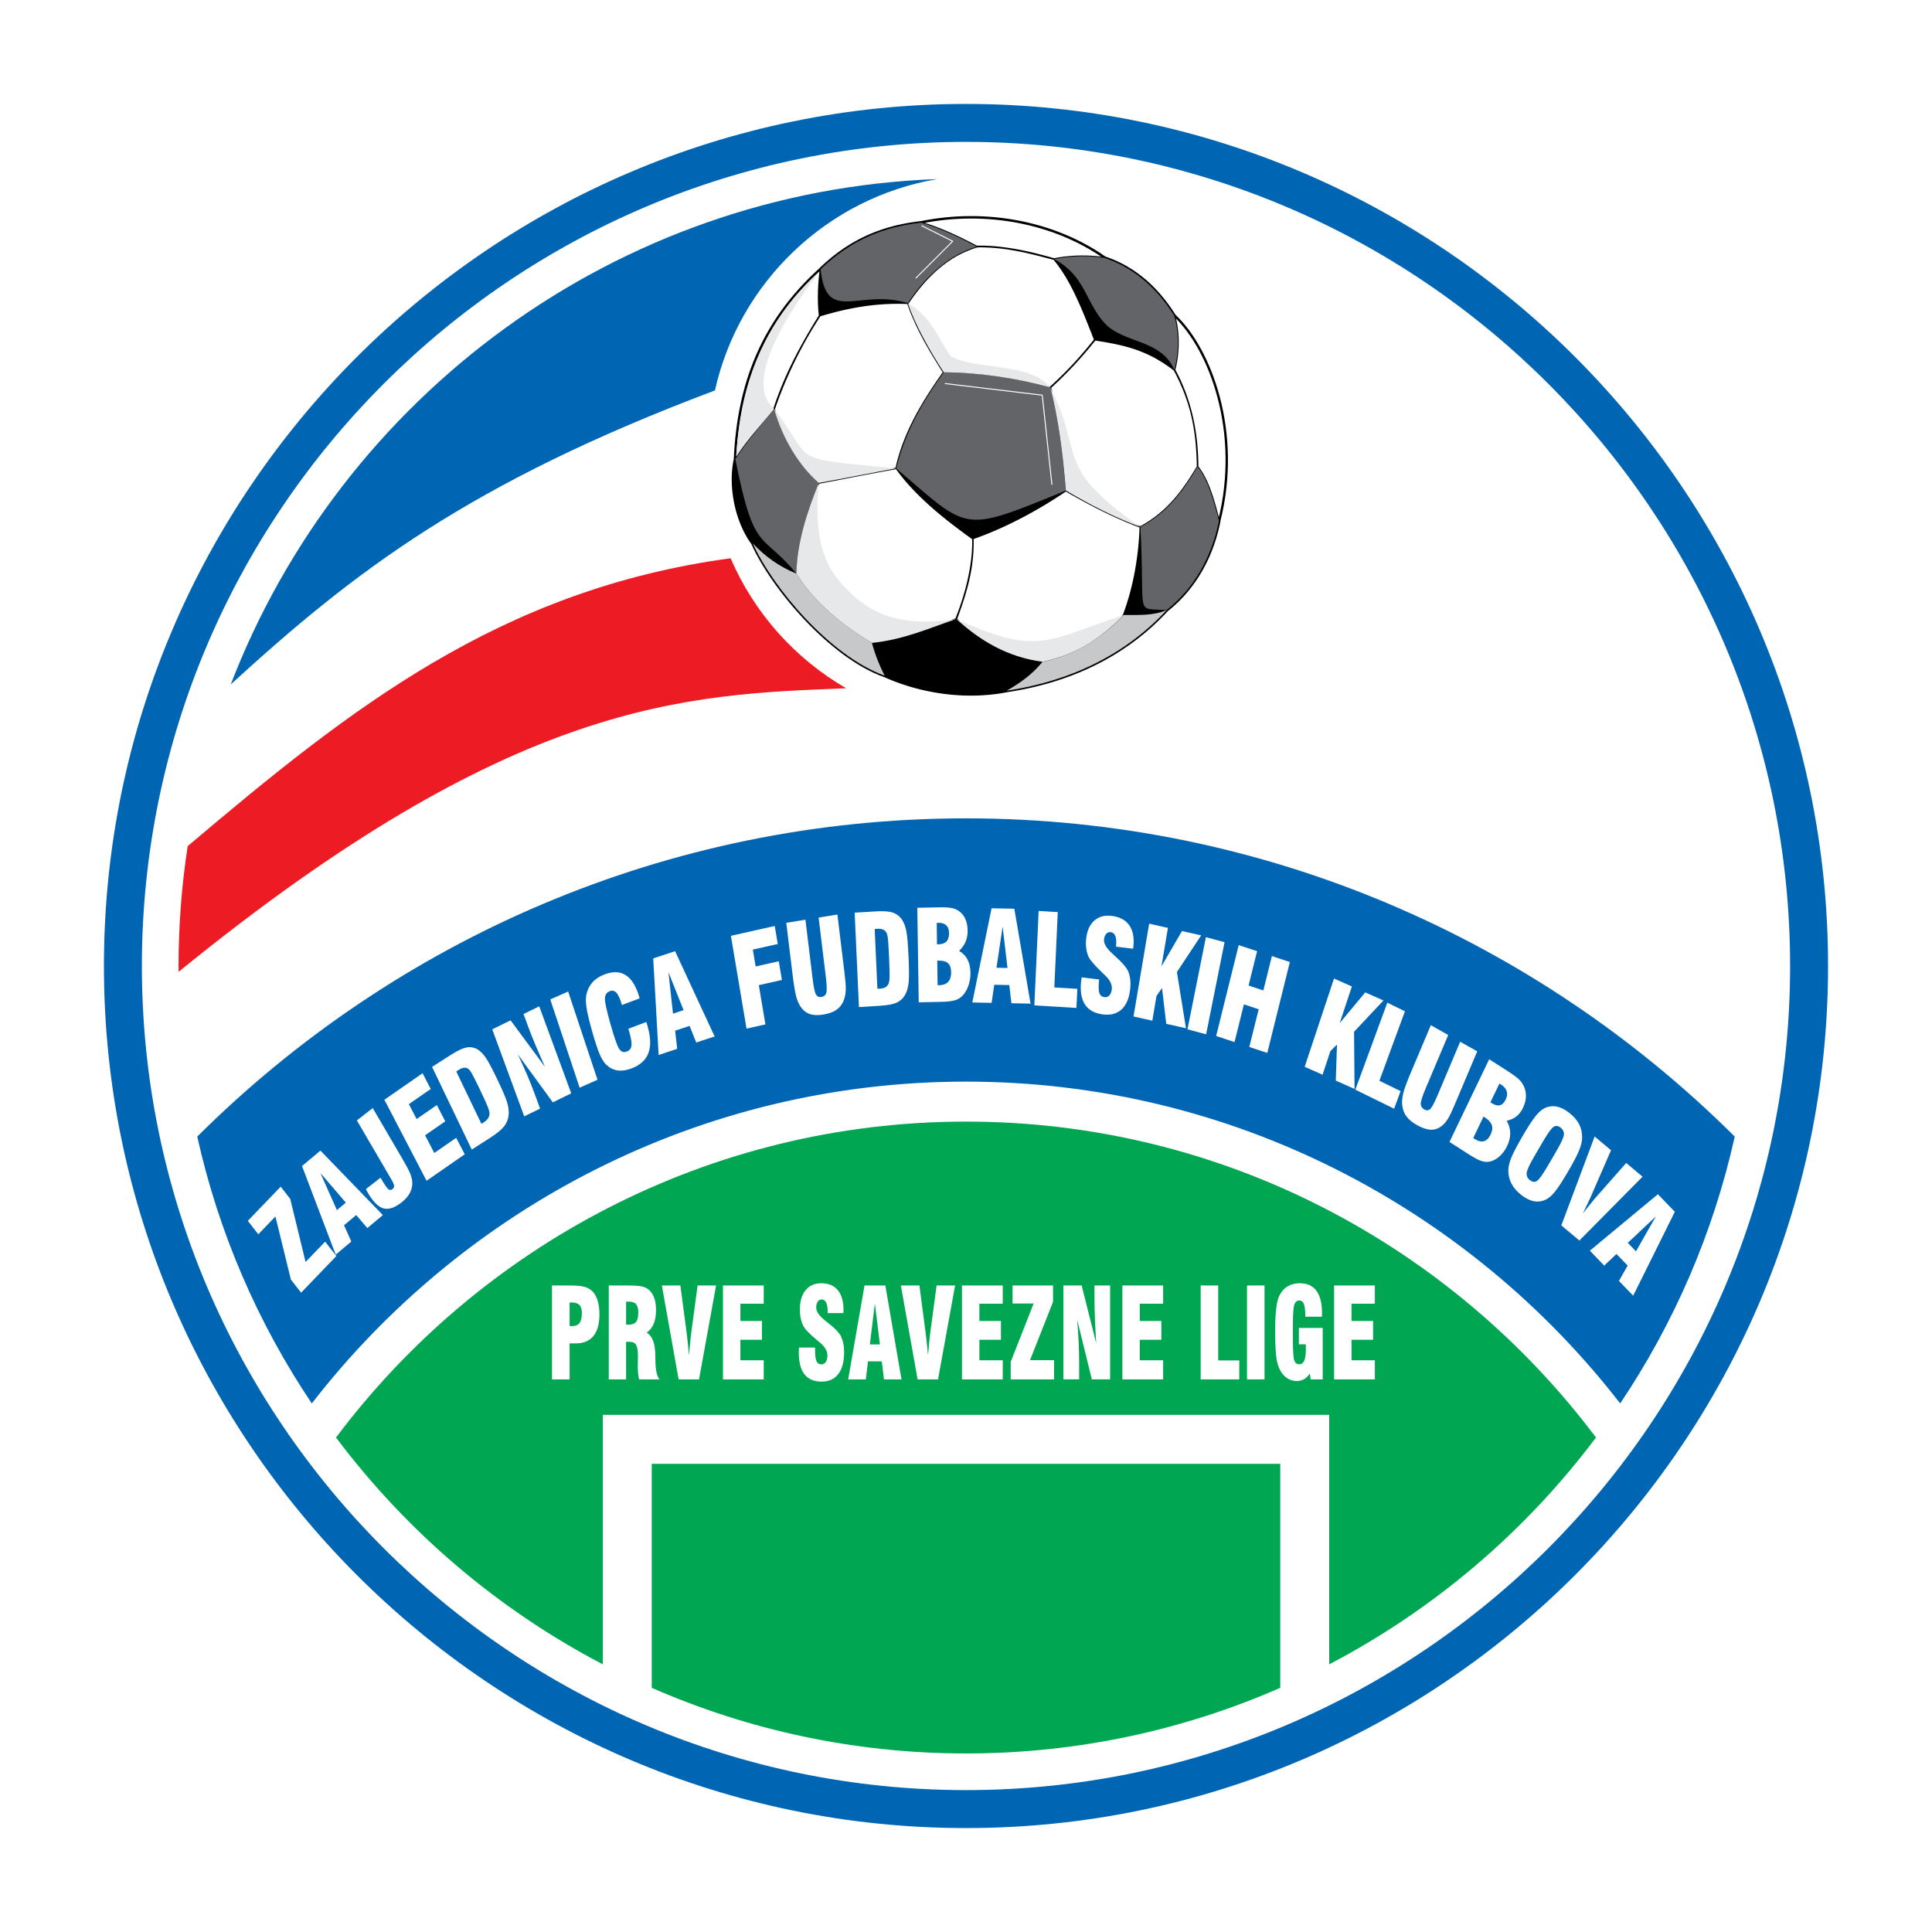 <?xml version="1.0" encoding="utf-8"?>
<!-- Generator: Adobe Illustrator 13.0.0, SVG Export Plug-In . SVG Version: 6.00 Build 14948)  -->
<!DOCTYPE svg PUBLIC "-//W3C//DTD SVG 1.0//EN" "http://www.w3.org/TR/2001/REC-SVG-20010904/DTD/svg10.dtd">
<svg version="1.0" id="Layer_1" xmlns="http://www.w3.org/2000/svg" xmlns:xlink="http://www.w3.org/1999/xlink" x="0px" y="0px"
	 width="192.756px" height="192.756px" viewBox="0 0 192.756 192.756" enable-background="new 0 0 192.756 192.756"
	 xml:space="preserve">
<g>
	<polygon fill-rule="evenodd" clip-rule="evenodd" fill="#FFFFFF" points="0,0 192.756,0 192.756,192.756 0,192.756 0,0 	"/>
	<path fill-rule="evenodd" clip-rule="evenodd" fill="#FFFFFF" d="M96.378,8.504c48.399,0,87.874,39.475,87.874,87.874
		s-39.475,87.874-87.874,87.874c-48.4,0-87.875-39.475-87.875-87.874S47.979,8.504,96.378,8.504L96.378,8.504L96.378,8.504z"/>
	<path fill-rule="evenodd" clip-rule="evenodd" fill="#0066B3" d="M96.378,10.369c47.372,0,86.008,38.637,86.008,86.009
		s-38.637,86.009-86.008,86.009c-47.373,0-86.009-38.637-86.009-86.009S49.006,10.369,96.378,10.369L96.378,10.369L96.378,10.369
		L96.378,10.369z M96.378,14.156c45.286,0,82.221,36.936,82.221,82.222S141.664,178.6,96.378,178.6
		c-45.287,0-82.222-36.936-82.222-82.222S51.092,14.156,96.378,14.156L96.378,14.156L96.378,14.156z"/>
	<polygon fill-rule="evenodd" clip-rule="evenodd" points="74.701,53.897 74.564,53.678 74.432,53.451 74.305,53.219 74.183,52.979 
		74.065,52.734 73.955,52.484 73.849,52.228 73.749,51.968 73.654,51.704 73.565,51.434 73.483,51.162 73.407,50.886 73.337,50.607 
		73.273,50.326 73.216,50.042 73.165,49.757 73.121,49.47 73.084,49.181 73.053,48.893 73.03,48.603 73.014,48.313 73.005,48.025 
		73.003,47.737 73.01,47.45 73.023,47.164 73.045,46.879 73.075,46.598 73.112,46.319 73.158,46.042 73.21,45.783 73.247,45.1 
		73.296,44.411 73.357,43.729 73.433,43.053 73.52,42.384 73.622,41.721 73.736,41.065 73.865,40.416 74.007,39.773 74.164,39.137 
		74.335,38.507 74.522,37.883 74.724,37.267 74.941,36.656 75.173,36.052 75.422,35.454 75.687,34.863 75.968,34.278 76.265,33.699 
		76.581,33.126 76.912,32.561 77.262,32.001 77.628,31.448 78.014,30.901 78.417,30.36 78.839,29.826 79.279,29.298 79.739,28.775 
		80.217,28.26 80.714,27.75 81.231,27.247 81.725,26.79 81.727,26.783 82.053,26.474 82.342,26.211 82.632,25.959 82.924,25.715 
		83.217,25.48 83.511,25.254 83.808,25.038 84.105,24.829 84.405,24.629 84.707,24.438 85.009,24.254 85.314,24.079 85.622,23.911 
		85.931,23.751 86.243,23.6 86.556,23.455 86.872,23.318 87.189,23.188 87.51,23.066 87.832,22.95 88.157,22.841 88.485,22.739 
		88.814,22.644 89.147,22.554 89.483,22.472 89.821,22.395 90.162,22.324 90.506,22.259 90.853,22.2 91.203,22.146 91.556,22.097 
		91.906,22.055 92.509,21.942 93.12,21.842 93.733,21.757 94.346,21.688 94.96,21.633 95.574,21.594 96.187,21.569 96.8,21.56 
		97.411,21.565 98.021,21.584 98.63,21.619 99.235,21.668 99.839,21.732 100.439,21.81 101.036,21.901 101.629,22.008 
		102.218,22.128 102.802,22.264 103.381,22.413 103.955,22.576 104.523,22.752 105.086,22.943 105.642,23.147 106.19,23.366 
		106.732,23.598 107.267,23.843 107.792,24.103 108.31,24.375 108.818,24.661 109.318,24.96 109.809,25.272 110.292,25.6 
		110.494,25.669 110.758,25.767 111.02,25.872 111.277,25.981 111.533,26.097 111.785,26.218 112.034,26.346 112.281,26.48 
		112.524,26.62 112.765,26.764 113.003,26.916 113.237,27.073 113.469,27.236 113.697,27.405 113.923,27.58 114.146,27.76 
		114.365,27.946 114.582,28.138 114.795,28.336 115.006,28.54 115.213,28.749 115.417,28.964 115.618,29.184 115.816,29.411 
		116.012,29.643 116.204,29.88 116.394,30.123 116.579,30.372 116.763,30.626 116.942,30.886 117.119,31.152 117.283,31.407 
		117.606,31.728 117.941,32.091 118.271,32.481 118.596,32.897 118.913,33.339 119.223,33.805 119.523,34.296 119.815,34.809 
		120.098,35.345 120.367,35.902 120.626,36.48 120.872,37.078 121.105,37.695 121.323,38.33 121.525,38.983 121.712,39.652 
		121.881,40.338 122.032,41.039 122.164,41.753 122.276,42.482 122.368,43.224 122.438,43.978 122.485,44.742 122.51,45.517 
		122.51,46.301 122.484,47.094 122.434,47.896 122.355,48.704 122.25,49.519 122.115,50.339 121.951,51.164 121.773,51.92 
		121.78,51.943 121.702,52.315 121.627,52.649 121.545,52.98 121.456,53.31 121.362,53.635 121.262,53.958 121.155,54.279 
		121.042,54.595 120.923,54.91 120.797,55.22 120.666,55.527 120.528,55.831 120.385,56.131 120.234,56.427 120.078,56.719 
		119.916,57.007 119.747,57.292 119.573,57.572 119.393,57.848 119.205,58.119 119.012,58.386 118.812,58.648 118.607,58.906 
		118.396,59.158 118.179,59.406 117.955,59.649 117.725,59.887 117.488,60.119 117.247,60.346 116.998,60.568 116.744,60.784 
		116.523,60.962 116.137,61.37 115.757,61.754 115.368,62.13 114.972,62.499 114.566,62.857 114.152,63.208 113.73,63.55 
		113.301,63.883 112.861,64.208 112.414,64.523 111.958,64.831 111.494,65.128 111.021,65.417 110.541,65.696 110.052,65.966 
		109.555,66.227 109.048,66.478 108.534,66.72 108.011,66.952 107.48,67.174 106.94,67.387 106.393,67.59 105.837,67.783 
		105.272,67.966 104.699,68.139 104.118,68.302 103.528,68.455 102.931,68.598 102.323,68.73 101.709,68.852 101.086,68.963 
		100.524,69.052 100.519,69.055 100.103,69.132 99.709,69.195 99.314,69.25 98.918,69.295 98.521,69.333 98.123,69.363 
		97.725,69.384 97.326,69.397 96.927,69.402 96.528,69.399 96.129,69.389 95.73,69.371 95.333,69.345 94.936,69.311 94.541,69.271 
		94.146,69.223 93.753,69.167 93.363,69.105 92.974,69.036 92.587,68.96 92.203,68.877 91.822,68.788 91.443,68.692 91.068,68.589 
		90.696,68.481 90.327,68.365 89.962,68.244 89.602,68.116 89.245,67.983 88.893,67.844 88.545,67.699 88.301,67.592 87.696,67.359 
		87.178,67.132 86.661,66.879 86.144,66.601 85.628,66.299 85.115,65.976 84.605,65.632 84.099,65.269 83.598,64.888 83.1,64.49 
		82.609,64.077 82.125,63.65 81.648,63.211 81.18,62.761 80.719,62.301 80.269,61.832 79.828,61.356 79.399,60.875 78.981,60.39 
		78.577,59.9 78.185,59.41 77.807,58.919 77.445,58.429 77.097,57.941 76.766,57.458 76.452,56.979 76.155,56.505 75.878,56.041 
		75.619,55.585 75.38,55.139 75.163,54.704 74.961,54.271 74.844,54.109 74.701,53.897 74.701,53.897 	"/>
	<path fill-rule="evenodd" clip-rule="evenodd" fill="#C6C8CA" d="M104.018,66.026c3.411-0.668,6.132-2.602,8.094-4.669
		c1.386-0.006,2.954,0.092,4.283-0.485c-3.896,4.205-9.212,7.025-15.963,8.038C102.014,68.016,103.068,67.172,104.018,66.026
		L104.018,66.026L104.018,66.026L104.018,66.026z M79.455,57.229c1.983,3.122,4.817,5.253,7.538,6.913
		c0.281,1.062,0.767,2.313,1.273,3.27c-5.436-1.948-11.202-8.818-13.157-13.192C76.396,55.583,77.774,56.54,79.455,57.229
		L79.455,57.229L79.455,57.229z"/>
	<path fill-rule="evenodd" clip-rule="evenodd" fill="#636467" d="M79.462,57.229c0.077-3.382,1.146-6.279,2.223-9.043
		c-1.991-1.849-3.531-4.304-4.445-7.383c-1.308,1.61-2.63,3.101-3.875,5C75.243,55.358,76.016,53.038,79.462,57.229L79.462,57.229
		L79.462,57.229L79.462,57.229z M113.778,52.581c2.588-1.385,4.135-3.39,5.703-6.013c1.125,1.393,1.646,3.587,2.138,5.38
		c-0.703,3.573-2.454,6.737-5.231,8.924C113.11,60.618,114.278,61.779,113.778,52.581L113.778,52.581L113.778,52.581L113.778,52.581
		z M117.16,36.906c0.493-1.821,0.458-3.797,0-5.401c-1.82-2.897-4.155-4.845-6.982-5.78c-1.674-0.246-3.368-0.197-5.007,0.127
		c3.102,1.631,3.122,4.29,5.028,6.378C112.104,34.311,115.832,33.791,117.16,36.906L117.16,36.906L117.16,36.906L117.16,36.906z
		 M90.58,30.247c1.906-2.961,4.486-4.972,6.877-5.632c-1.793-0.957-3.537-1.787-5.527-2.405c-3.79,0.429-7.018,1.723-10.056,4.648
		C82.429,32.42,85.735,28.735,90.58,30.247L90.58,30.247L90.58,30.247L90.58,30.247z M89.419,46.73
		c0.928-3.804,2.707-6.723,4.732-9.584c3.769,0.028,7.18,0.548,10.632,1.519c0.83,3.129,1.267,6.807,1.548,10.281
		C95.833,53.221,96.789,53.024,89.419,46.73L89.419,46.73L89.419,46.73z"/>
	<path fill-rule="evenodd" clip-rule="evenodd" fill="#FFFFFF" d="M92.826,22.417l0.175,0.062l0.176,0.064l0.176,0.065l0.175,0.067
		l0.176,0.069l0.176,0.07l0.176,0.071l0.176,0.073l0.175,0.074l0.175,0.075l0.176,0.077l0.174,0.078l0.174,0.078l0.174,0.08
		l0.173,0.081l0.173,0.081l0.172,0.082l0.171,0.083l0.171,0.083l0.17,0.084L96.48,24l0.168,0.085l0.168,0.086l0.167,0.086
		l0.166,0.087l0.164,0.087l0.144,0.077l0.233-0.002l0.254,0l0.254,0.006l0.253,0.008l0.252,0.012l0.252,0.016l0.251,0.019
		l0.25,0.022l0.249,0.024l0.249,0.028l0.248,0.031l0.247,0.034l0.247,0.036l0.245,0.038l0.244,0.041l0.244,0.043l0.243,0.045
		l0.242,0.047l0.241,0.049l0.24,0.051l0.238,0.053l0.238,0.054l0.237,0.056l0.236,0.058l0.234,0.058l0.234,0.06l0.232,0.061
		l0.231,0.061l0.23,0.062l0.229,0.062l0.229,0.063l0.208,0.059l0.14-0.027l0.158-0.029l0.159-0.027l0.159-0.025l0.158-0.023
		l0.159-0.022l0.158-0.02l0.158-0.018l0.158-0.017l0.159-0.014l0.158-0.013l0.158-0.011l0.158-0.009l0.158-0.008l0.158-0.006
		l0.157-0.004l0.158-0.002l0.158-0.001l0.158,0.001l0.157,0.002l0.158,0.004l0.157,0.006l0.157,0.007l0.158,0.008l0.156,0.011
		l0.158,0.012l0.157,0.014l0.157,0.015l0.157,0.017l0.125,0.014l-0.188-0.126l-0.484-0.309l-0.494-0.296l-0.503-0.283l-0.512-0.269
		l-0.521-0.256l-0.528-0.243l-0.535-0.229l-0.544-0.216l-0.55-0.202l-0.557-0.188l-0.562-0.175l-0.568-0.161l-0.574-0.148
		l-0.578-0.133l-0.583-0.12l-0.587-0.105l-0.591-0.091l-0.596-0.077l-0.597-0.062l-0.601-0.049l-0.603-0.034l-0.604-0.02
		l-0.606-0.005l-0.607,0.01l-0.608,0.024l-0.608,0.039l-0.608,0.054l-0.607,0.069l-0.607,0.083l-0.605,0.099l-0.28,0.053l0.031,0.01
		l0.175,0.058l0.174,0.059L92.826,22.417L92.826,22.417L92.826,22.417L92.826,22.417z M117.887,38.156l0.116,0.267l0.112,0.27
		l0.108,0.273l0.104,0.276l0.101,0.279l0.097,0.284l0.093,0.286l0.088,0.29l0.085,0.293l0.08,0.296l0.075,0.299l0.072,0.303
		l0.067,0.307l0.063,0.31l0.059,0.314l0.055,0.317l0.05,0.321l0.045,0.325l0.042,0.329l0.036,0.332l0.032,0.336l0.027,0.34
		l0.023,0.343l0.019,0.348l0.014,0.351l0.01,0.356l0.004,0.332l0.084,0.112l0.098,0.137l0.094,0.14l0.092,0.142l0.088,0.145
		l0.085,0.147l0.082,0.149l0.08,0.151l0.077,0.155l0.074,0.156l0.073,0.159l0.069,0.161l0.068,0.164l0.066,0.166l0.064,0.168
		l0.062,0.169l0.061,0.173l0.059,0.174L121,49.475l0.057,0.178l0.056,0.18l0.055,0.182l0.054,0.184l0.054,0.186l0.052,0.188
		l0.053,0.189l0.051,0.191l0.052,0.192l0.051,0.195l0.051,0.197l0.019,0.07l0.116-0.494l0.162-0.817l0.134-0.812l0.104-0.808
		l0.077-0.8l0.051-0.794l0.025-0.786v-0.777l-0.024-0.768l-0.047-0.757l-0.069-0.746l-0.091-0.734l-0.112-0.722l-0.13-0.708
		l-0.149-0.694l-0.168-0.679l-0.185-0.662l-0.2-0.646l-0.216-0.628l-0.229-0.61l-0.243-0.591l-0.256-0.571l-0.268-0.551
		l-0.278-0.529l-0.288-0.506l-0.297-0.483l-0.305-0.459l-0.312-0.435l-0.319-0.409l-0.322-0.382l-0.328-0.355l-0.109-0.108
		l0.035,0.142l0.034,0.155l0.032,0.158l0.029,0.16l0.026,0.163l0.023,0.165l0.021,0.167l0.019,0.169l0.016,0.171l0.013,0.172
		l0.011,0.174l0.007,0.175l0.005,0.176l0.002,0.177l-0.001,0.178l-0.003,0.178l-0.007,0.179l-0.008,0.179l-0.013,0.179l-0.014,0.179
		l-0.018,0.179l-0.02,0.178l-0.023,0.178l-0.025,0.176l-0.028,0.176l-0.031,0.174l-0.034,0.174l-0.036,0.171l-0.04,0.17
		l-0.034,0.136l0.119,0.223l0.132,0.255l0.128,0.258l0.124,0.26L117.887,38.156L117.887,38.156L117.887,38.156L117.887,38.156z
		 M94.204,37.062l-0.105-0.161l-0.13-0.202l-0.13-0.205l-0.13-0.207l-0.131-0.209l-0.131-0.212l-0.129-0.214l-0.13-0.215
		l-0.129-0.218l-0.128-0.219l-0.128-0.221l-0.125-0.221l-0.125-0.223l-0.124-0.223l-0.121-0.223l-0.12-0.224l-0.118-0.224
		l-0.115-0.224l-0.114-0.223l-0.111-0.222l-0.108-0.222l-0.105-0.221l-0.102-0.219l-0.099-0.219l-0.096-0.216l-0.092-0.215
		l-0.088-0.213l-0.084-0.211l-0.081-0.208l-0.076-0.206l-0.072-0.203l-0.054-0.162l0.147-0.216l0.172-0.246l0.175-0.243l0.178-0.239
		l0.18-0.235l0.183-0.231l0.186-0.227l0.188-0.223l0.191-0.218l0.194-0.213l0.197-0.209l0.201-0.204l0.203-0.199l0.206-0.194
		l0.209-0.189l0.212-0.184l0.216-0.178l0.219-0.172l0.222-0.167l0.225-0.162l0.229-0.155l0.232-0.149l0.236-0.143l0.239-0.137
		l0.243-0.13L96,25.272l0.25-0.117l0.254-0.11l0.257-0.104l0.262-0.097l0.265-0.089l0.258-0.079h0.252l0.261,0.004l0.258,0.007
		l0.256,0.01l0.254,0.014l0.251,0.017l0.249,0.02l0.247,0.023l0.244,0.026l0.242,0.028l0.241,0.032l0.24,0.034l0.237,0.037
		l0.236,0.039l0.235,0.041l0.234,0.043l0.232,0.045l0.231,0.047l0.231,0.049l0.229,0.05l0.229,0.052l0.229,0.053l0.229,0.055
		l0.229,0.056l0.228,0.057l0.228,0.058l0.228,0.059l0.229,0.06l0.227,0.06l0.229,0.061l0.229,0.061l0.203,0.054l0.142,0.174
		l0.153,0.198l0.151,0.202l0.147,0.206l0.146,0.209l0.142,0.213l0.14,0.218l0.137,0.221l0.134,0.225l0.132,0.229l0.13,0.232
		l0.127,0.236l0.126,0.239l0.124,0.243l0.122,0.247l0.121,0.25l0.12,0.254l0.118,0.257l0.117,0.261l0.117,0.264l0.116,0.267
		l0.115,0.271l0.115,0.274l0.115,0.277l0.114,0.28l0.114,0.283l0.115,0.287l0.115,0.29l0.116,0.292l0.116,0.296l0.117,0.298
		l0.101,0.258l-0.1,0.125l-0.129,0.161l-0.13,0.16l-0.13,0.158l-0.13,0.157l-0.129,0.156l-0.131,0.155l-0.13,0.153l-0.131,0.152
		l-0.131,0.151l-0.132,0.151l-0.132,0.149l-0.133,0.149L107.341,36l-0.135,0.147l-0.135,0.146l-0.136,0.146l-0.138,0.145
		l-0.138,0.146l-0.14,0.144l-0.141,0.145l-0.142,0.144l-0.144,0.144l-0.145,0.143l-0.146,0.144l-0.147,0.143l-0.149,0.143
		l-0.15,0.143l-0.153,0.143l-0.154,0.144l-0.156,0.144l-0.124,0.114l-0.274-0.074l-0.319-0.084l-0.321-0.082l-0.321-0.079
		l-0.323-0.077l-0.324-0.075l-0.325-0.072l-0.326-0.07l-0.327-0.067l-0.328-0.065l-0.329-0.062l-0.331-0.061l-0.331-0.058
		l-0.331-0.055l-0.334-0.053l-0.333-0.05l-0.334-0.047L98.92,37.39l-0.336-0.042l-0.337-0.039l-0.337-0.037l-0.338-0.033
		l-0.339-0.031l-0.339-0.028l-0.34-0.025l-0.34-0.022l-0.341-0.02l-0.342-0.016l-0.342-0.014l-0.343-0.01l-0.343-0.007
		L94.204,37.062L94.204,37.062L94.204,37.062L94.204,37.062z M104.884,38.686l0.113-0.102l0.15-0.137l0.149-0.138l0.148-0.14
		l0.148-0.14l0.147-0.142l0.146-0.143l0.146-0.144l0.146-0.145l0.146-0.146l0.145-0.147l0.144-0.147l0.143-0.148l0.143-0.149
		l0.142-0.15l0.14-0.151l0.14-0.151l0.139-0.152l0.138-0.153l0.138-0.153l0.136-0.154l0.136-0.154l0.134-0.154l0.134-0.155
		l0.132-0.155l0.132-0.156l0.13-0.155l0.129-0.157l0.128-0.156l0.128-0.156l0.125-0.157l0.095-0.119l0.262,0.04l0.303,0.047
		l0.295,0.049l0.29,0.05l0.283,0.052l0.277,0.053l0.271,0.055l0.268,0.058l0.262,0.06l0.257,0.062l0.253,0.065l0.249,0.069
		l0.245,0.072l0.242,0.075l0.238,0.079l0.236,0.083l0.232,0.087l0.23,0.092l0.229,0.096l0.228,0.1l0.225,0.105l0.226,0.111
		l0.224,0.116l0.224,0.122l0.224,0.127l0.223,0.134l0.224,0.14l0.225,0.146l0.226,0.153l0.227,0.16l0.229,0.167l0.216,0.164
		l0.13,0.25l0.135,0.265l0.13,0.265l0.126,0.265l0.121,0.266l0.116,0.266l0.112,0.267l0.108,0.267l0.104,0.269l0.099,0.271
		l0.095,0.273l0.091,0.275l0.087,0.277l0.081,0.28l0.078,0.284l0.073,0.286l0.069,0.291l0.064,0.294l0.061,0.298l0.057,0.303
		l0.052,0.307l0.048,0.312l0.044,0.318l0.04,0.324l0.035,0.33l0.031,0.335l0.026,0.342l0.023,0.349l0.02,0.355l0.015,0.363
		l0.011,0.37l0.006,0.355l-0.114,0.19l-0.128,0.211l-0.131,0.21l-0.131,0.21l-0.134,0.209l-0.136,0.209l-0.138,0.208l-0.141,0.207
		l-0.144,0.206l-0.146,0.205l-0.148,0.203l-0.152,0.201l-0.156,0.2l-0.159,0.198l-0.163,0.196l-0.167,0.194l-0.171,0.192
		l-0.176,0.189l-0.181,0.187l-0.185,0.185l-0.19,0.182l-0.194,0.178l-0.201,0.176l-0.205,0.172l-0.212,0.17l-0.217,0.166
		l-0.224,0.162l-0.229,0.159l-0.236,0.154l-0.243,0.151l-0.25,0.147l-0.225,0.124l-0.209-0.079l-0.243-0.094l-0.243-0.096
		l-0.241-0.097l-0.241-0.099l-0.239-0.1l-0.238-0.102l-0.238-0.103l-0.237-0.104l-0.236-0.106l-0.234-0.107l-0.234-0.109
		l-0.233-0.11l-0.232-0.111l-0.232-0.112l-0.231-0.114l-0.231-0.115l-0.229-0.117l-0.229-0.118l-0.229-0.119l-0.229-0.12
		l-0.228-0.121l-0.227-0.123l-0.227-0.124l-0.227-0.124l-0.226-0.125l-0.225-0.126l-0.226-0.128l-0.224-0.128l-0.224-0.129
		l-0.225-0.13l-0.186-0.109l-0.023-0.289l-0.028-0.332l-0.029-0.333l-0.029-0.333l-0.032-0.332l-0.031-0.333l-0.034-0.332
		l-0.034-0.332l-0.037-0.331l-0.037-0.331l-0.039-0.331l-0.04-0.33l-0.042-0.329l-0.042-0.328l-0.045-0.327l-0.046-0.326
		l-0.048-0.325l-0.049-0.324l-0.052-0.323l-0.052-0.321l-0.055-0.32l-0.056-0.318l-0.059-0.316l-0.06-0.315l-0.062-0.312
		l-0.063-0.311l-0.065-0.309l-0.066-0.307l-0.07-0.305l-0.071-0.302l-0.073-0.3L104.884,38.686L104.884,38.686L104.884,38.686
		L104.884,38.686z M89.421,46.354l0.09-0.354l0.097-0.351l0.104-0.347l0.109-0.343l0.115-0.34l0.121-0.336l0.126-0.332l0.131-0.329
		l0.136-0.325l0.141-0.321l0.145-0.317l0.148-0.313l0.152-0.31l0.156-0.306l0.159-0.302l0.162-0.298l0.164-0.295l0.167-0.291
		l0.168-0.287l0.17-0.284l0.172-0.28l0.172-0.276l0.174-0.272l0.174-0.269l0.174-0.265l0.174-0.261l0.174-0.258l0.174-0.253
		l0.172-0.25l0.172-0.247l0.139-0.197l-0.095-0.151l-0.125-0.198l-0.125-0.199l-0.125-0.201l-0.124-0.201l-0.125-0.202l-0.124-0.203
		l-0.124-0.205l-0.123-0.205l-0.122-0.207l-0.122-0.207l-0.121-0.209l-0.12-0.21l-0.119-0.212l-0.118-0.212l-0.116-0.214
		l-0.116-0.215l-0.113-0.216l-0.112-0.218l-0.111-0.22l-0.109-0.221l-0.107-0.223l-0.106-0.225l-0.104-0.226l-0.101-0.228
		l-0.1-0.229l-0.097-0.231l-0.095-0.233l-0.093-0.234l-0.09-0.236l-0.087-0.238l-0.066-0.186l-0.224-0.008l-0.278-0.007
		l-0.278-0.003h-0.277l-0.276,0.003l-0.274,0.006l-0.275,0.01l-0.273,0.013l-0.273,0.017l-0.272,0.019l-0.272,0.023l-0.271,0.025
		l-0.271,0.029l-0.271,0.032l-0.271,0.035l-0.27,0.038l-0.271,0.042l-0.271,0.044l-0.271,0.047l-0.271,0.05l-0.271,0.053
		l-0.271,0.056l-0.271,0.059l-0.272,0.062l-0.273,0.064l-0.273,0.067l-0.274,0.07l-0.275,0.073l-0.275,0.076L82.376,31.4
		l-0.277,0.081l-0.25,0.075l-0.154,0.239l-0.169,0.266l-0.168,0.268l-0.167,0.27l-0.165,0.272l-0.163,0.273l-0.162,0.275
		l-0.159,0.278l-0.158,0.279l-0.156,0.281l-0.154,0.283l-0.153,0.285l-0.151,0.286l-0.148,0.288l-0.146,0.289l-0.145,0.292
		l-0.143,0.292l-0.141,0.294l-0.139,0.296l-0.136,0.297l-0.134,0.299l-0.132,0.3l-0.13,0.301l-0.127,0.303l-0.126,0.304L78,38.971
		l-0.121,0.307l-0.118,0.308l-0.116,0.309l-0.114,0.311l-0.11,0.311l-0.1,0.288l0.073,0.25l0.085,0.273l0.089,0.272l0.094,0.269
		l0.098,0.268l0.103,0.265l0.106,0.263l0.111,0.26l0.114,0.258l0.118,0.255l0.123,0.252l0.125,0.249l0.129,0.246l0.133,0.243
		l0.136,0.24l0.14,0.235l0.143,0.232l0.146,0.229l0.149,0.226l0.153,0.221l0.156,0.217l0.159,0.213l0.161,0.209l0.165,0.205
		l0.167,0.201l0.17,0.195l0.172,0.191l0.175,0.186l0.178,0.182l0.179,0.176l0.182,0.172l0.155,0.139l0.201-0.036l0.241-0.043
		l0.241-0.044l0.241-0.044l0.241-0.044l0.242-0.045l0.241-0.045l0.483-0.092l0.242-0.045l0.241-0.046l0.242-0.046l0.271-0.052
		l0.455-0.087l0.242-0.047l0.242-0.046l0.242-0.047l0.242-0.046l0.242-0.047l0.242-0.046l0.242-0.047l0.242-0.046l0.242-0.046
		l0.484-0.092l0.242-0.045l0.242-0.045l0.242-0.045l0.243-0.044l0.241-0.044l0.189-0.034L89.421,46.354L89.421,46.354L89.421,46.354
		L89.421,46.354z M77.485,39.815l0.117-0.315l0.118-0.312l0.121-0.31l0.124-0.308l0.126-0.305l0.127-0.303l0.13-0.3l0.134-0.298
		l0.135-0.297l0.137-0.294l0.14-0.292l0.142-0.291l0.144-0.289l0.146-0.287l0.147-0.286l0.149-0.285l0.151-0.283l0.153-0.281
		l0.154-0.28l0.156-0.279l0.158-0.278l0.159-0.277l0.161-0.276l0.162-0.275l0.164-0.275l0.165-0.273l0.166-0.273l0.168-0.272
		l0.153-0.248l-0.012-0.114l-0.014-0.144l-0.013-0.144l-0.011-0.145l-0.01-0.145l-0.008-0.146l-0.008-0.146l-0.006-0.146
		l-0.005-0.146l-0.003-0.147l-0.002-0.146l-0.001-0.146l0-0.147l0.001-0.147l0.001-0.147l0.004-0.147l0.004-0.146l0.006-0.147
		l0.007-0.146l0.007-0.146l0.009-0.146l0.009-0.146l0.011-0.146L81.666,28l0.012-0.146l0.013-0.145l0.015-0.144l0.015-0.144
		l0.016-0.143l0.018-0.143l0.007-0.055l-0.365,0.338l-0.514,0.5l-0.493,0.505l-0.474,0.511l-0.455,0.518l-0.436,0.523l-0.418,0.529
		l-0.399,0.536l-0.382,0.542l-0.363,0.548l-0.346,0.554l-0.328,0.561l-0.312,0.566l-0.295,0.573l-0.278,0.579l-0.262,0.585
		l-0.247,0.592l-0.23,0.599l-0.215,0.604l-0.2,0.611l-0.185,0.618l-0.17,0.624l-0.156,0.631l-0.142,0.637l-0.127,0.644l-0.114,0.651
		l-0.1,0.658l-0.087,0.664l-0.074,0.671l-0.062,0.678l-0.049,0.684l-0.02,0.39l0.06-0.089l0.115-0.168l0.117-0.167l0.117-0.165
		l0.117-0.164l0.118-0.163l0.119-0.162l0.119-0.16l0.119-0.159l0.121-0.158l0.12-0.157l0.121-0.156l0.121-0.155l0.122-0.154
		l0.122-0.154l0.122-0.153l0.123-0.152l0.123-0.152l0.123-0.152l0.123-0.15l0.124-0.152l0.124-0.15l0.125-0.151l0.124-0.15
		l0.124-0.151l0.124-0.151l0.248-0.303l0.124-0.151l0.124-0.152l0.114-0.141l0.104-0.308l0.11-0.321L77.485,39.815L77.485,39.815
		L77.485,39.815L77.485,39.815z M95.603,60.979l0.091-0.252l0.089-0.253l0.087-0.254l0.083-0.254l0.082-0.255l0.078-0.256
		l0.075-0.256l0.073-0.256l0.069-0.256l0.066-0.256l0.063-0.256l0.06-0.256l0.057-0.256l0.054-0.254l0.05-0.254l0.046-0.253
		l0.044-0.252l0.04-0.25l0.036-0.25l0.033-0.248l0.028-0.247l0.024-0.245l0.021-0.243l0.017-0.241l0.013-0.239l0.009-0.236
		l0.005-0.234l0.001-0.231l-0.002-0.188l-0.192-0.14l-0.23-0.168l-0.234-0.171l-0.237-0.175l-0.24-0.178l-0.243-0.182l-0.246-0.185
		l-0.247-0.189l-0.25-0.192l-0.25-0.196l-0.251-0.2l-0.253-0.203l-0.253-0.207L93.614,51.2l-0.252-0.214l-0.253-0.218l-0.252-0.221
		l-0.251-0.225l-0.25-0.229l-0.248-0.233l-0.247-0.236l-0.244-0.24l-0.242-0.244l-0.239-0.248L90.9,48.641l-0.231-0.255
		l-0.229-0.259l-0.225-0.264l-0.22-0.267l-0.215-0.271l-0.209-0.275l-0.174-0.237l-0.195,0.035l-0.246,0.044l-0.247,0.044
		l-0.246,0.044l-0.247,0.046l-0.246,0.045l-0.491,0.091l-0.495,0.093l-0.246,0.046l-0.246,0.047l-0.245,0.047l-0.245,0.047
		l-0.245,0.047l-0.244,0.047l-0.244,0.047l-0.244,0.047l-0.242,0.047l-0.243,0.046L84.3,47.773l-0.241,0.046l-0.24,0.046
		l-0.239,0.046l-0.239,0.046l-0.237,0.045l-0.237,0.045l-0.236,0.044l-0.235,0.045l-0.233,0.044l-0.233,0.043l-0.186,0.035
		l-0.094,0.233l-0.108,0.275l-0.107,0.275l-0.106,0.276l-0.104,0.276l-0.102,0.277l-0.1,0.277l-0.098,0.278l-0.097,0.278
		l-0.093,0.278l-0.091,0.279l-0.088,0.28l-0.086,0.28l-0.083,0.28l-0.08,0.281l-0.077,0.281l-0.073,0.282l-0.07,0.283l-0.066,0.282
		l-0.063,0.283l-0.059,0.284l-0.055,0.284l-0.052,0.285l-0.046,0.285l-0.042,0.286l-0.038,0.286l-0.034,0.287l-0.028,0.287
		l-0.024,0.287l-0.019,0.288l-0.014,0.289l-0.008,0.264l0.163,0.253l0.181,0.269l0.187,0.266l0.192,0.261l0.196,0.257l0.201,0.253
		l0.206,0.25l0.21,0.245l0.214,0.242l0.218,0.237l0.223,0.234l0.226,0.23l0.229,0.226l0.233,0.222l0.237,0.219l0.24,0.215
		l0.242,0.212l0.246,0.208l0.248,0.205l0.251,0.201l0.253,0.198l0.255,0.194l0.258,0.191l0.26,0.188l0.262,0.185l0.263,0.182
		l0.265,0.178l0.267,0.175l0.268,0.172l0.269,0.169l0.27,0.166l0.247,0.149l0.268-0.03l0.292-0.038l0.288-0.042l0.285-0.046
		l0.281-0.049l0.278-0.054l0.274-0.057l0.272-0.061l0.27-0.063l0.267-0.067l0.264-0.07l0.263-0.072l0.26-0.074l0.259-0.078
		l0.257-0.079l0.256-0.081l0.253-0.083l0.253-0.084l0.252-0.085l0.251-0.087l0.25-0.088l0.25-0.089l0.25-0.089l0.25-0.09
		l0.249-0.091l0.249-0.09l0.249-0.091l0.25-0.091l0.25-0.09l0.251-0.089l0.252-0.088l0.217-0.076l0.085-0.213l0.097-0.25
		L95.603,60.979L95.603,60.979L95.603,60.979L95.603,60.979z M97.14,53.778l0.245-0.086l0.301-0.111l0.302-0.114l0.301-0.117
		l0.302-0.121l0.301-0.124l0.301-0.127l0.301-0.13l0.3-0.133l0.299-0.136l0.3-0.139l0.298-0.141l0.297-0.145l0.297-0.146
		l0.295-0.149l0.295-0.152l0.293-0.154l0.292-0.156l0.291-0.159l0.29-0.161l0.288-0.162l0.287-0.165l0.285-0.167l0.284-0.168
		l0.281-0.17l0.28-0.172l0.278-0.173l0.276-0.175l0.274-0.176l0.272-0.178l0.271-0.179l0.225-0.15l0.178,0.104l0.224,0.129
		l0.226,0.128l0.225,0.127l0.227,0.127l0.228,0.126l0.229,0.126l0.229,0.125l0.23,0.124l0.23,0.123l0.23,0.122l0.232,0.121
		l0.231,0.12l0.234,0.119l0.233,0.117l0.233,0.116l0.234,0.115l0.234,0.114l0.235,0.112l0.236,0.111l0.236,0.109l0.236,0.107
		l0.236,0.107l0.237,0.104l0.237,0.103l0.237,0.102l0.237,0.1l0.238,0.097l0.237,0.097l0.238,0.094l0.237,0.092l0.183,0.069
		l-0.007,0.211l-0.011,0.271l-0.015,0.273l-0.018,0.274l-0.02,0.275l-0.022,0.276l-0.025,0.277l-0.028,0.278l-0.031,0.278
		l-0.033,0.279l-0.037,0.28l-0.039,0.279l-0.042,0.28l-0.045,0.279l-0.048,0.28L113.222,57l-0.053,0.279l-0.057,0.278l-0.059,0.278
		l-0.062,0.277l-0.064,0.276l-0.067,0.275l-0.07,0.274l-0.072,0.272l-0.076,0.271l-0.078,0.269l-0.082,0.268l-0.083,0.266
		l-0.088,0.264l-0.089,0.262l-0.093,0.26l-0.089,0.241l-0.192,0.195l-0.207,0.204l-0.209,0.201l-0.209,0.197l-0.213,0.194
		l-0.214,0.191l-0.217,0.186l-0.219,0.184l-0.222,0.18l-0.225,0.176l-0.227,0.171l-0.229,0.167l-0.234,0.164l-0.235,0.159
		l-0.24,0.155l-0.244,0.151l-0.247,0.146l-0.251,0.143l-0.255,0.137l-0.259,0.133l-0.265,0.128l-0.268,0.123l-0.272,0.119
		l-0.277,0.113l-0.283,0.108l-0.287,0.103l-0.292,0.098l-0.298,0.092l-0.304,0.088l-0.31,0.081l-0.315,0.076l-0.307,0.067
		l-0.304-0.043l-0.314-0.052l-0.31-0.058l-0.306-0.065l-0.303-0.071l-0.3-0.077l-0.294-0.083l-0.292-0.09l-0.288-0.095l-0.285-0.102
		l-0.281-0.106l-0.278-0.112l-0.275-0.118l-0.271-0.124l-0.27-0.129l-0.266-0.134l-0.264-0.14l-0.26-0.145l-0.258-0.149
		l-0.255-0.154l-0.252-0.16l-0.25-0.164l-0.247-0.168l-0.245-0.173l-0.242-0.178l-0.241-0.182l-0.238-0.187l-0.235-0.191
		l-0.234-0.194l-0.232-0.199l-0.23-0.203l-0.186-0.169l0.073-0.2l0.091-0.251l0.089-0.25l0.087-0.249l0.085-0.248l0.083-0.247
		l0.081-0.246l0.08-0.245l0.076-0.244l0.075-0.244l0.071-0.244l0.069-0.244l0.066-0.244l0.063-0.244l0.061-0.245l0.057-0.246
		l0.054-0.246l0.051-0.247l0.047-0.248l0.044-0.249l0.041-0.25l0.037-0.252l0.033-0.253l0.03-0.255l0.025-0.257l0.021-0.259
		l0.018-0.261l0.013-0.264l0.009-0.266l0.004-0.269l0-0.271L97.14,53.778L97.14,53.778L97.14,53.778L97.14,53.778z M91.965,22.468
		l3.108,1.554c0.029,0.014,0.036,0.055,0.013,0.078l-3.692,3.699l-0.069-0.069l3.644-3.65l-3.047-1.524L91.965,22.468L91.965,22.468
		L91.965,22.468L91.965,22.468z M94.277,38.214l9.711,1.161c0.02,0.002,0.041,0.024,0.043,0.044l0.971,8.944l-0.098,0.01
		l-0.966-8.905l-9.673-1.156L94.277,38.214L94.277,38.214L94.277,38.214z"/>
	<path fill-rule="evenodd" clip-rule="evenodd" fill="#E7E8E9" d="M112.111,61.356c-2.187,2.236-4.619,3.945-8.094,4.669
		c-3.432-0.45-6.174-2.046-8.607-4.275C103.597,65.484,104.37,63.923,112.111,61.356L112.111,61.356L112.111,61.356L112.111,61.356z
		 M104.791,38.657c3.467,6.8,0.162,7.77,8.987,13.924c-2.623-0.978-5.057-2.237-7.439-3.643
		C106.058,45.401,105.607,41.808,104.791,38.657L104.791,38.657L104.791,38.657L104.791,38.657z M94.159,37.146
		c-1.379-2.103-2.883-4.768-3.58-6.898c2.37,1.406,2.918,3.347,4.276,5.288c2.362,1.399,7.96,0.584,9.936,3.122
		C101.409,37.729,97.815,37.173,94.159,37.146L94.159,37.146L94.159,37.146L94.159,37.146z M77.233,40.802
		c-3.305-2.862,1.955-10.281,4.507-13.706c-5.112,4.627-7.735,10.4-8.297,18.459C74.651,43.721,75.911,42.434,77.233,40.802
		L77.233,40.802L77.233,40.802L77.233,40.802z M89.419,46.73c-11.266-1.083-7.961-0.499-12.187-5.928
		c0.844,2.96,2.461,5.625,4.452,7.383C84.258,47.729,86.838,47.194,89.419,46.73L89.419,46.73L89.419,46.73L89.419,46.73z
		 M95.389,61.758c-5.794,0.886-8.509-0.661-10.632-2.693c-2.131-2.032-3.671-4.563-3.073-10.879
		c-1.182,2.933-2.167,5.942-2.229,9.043c1.863,2.961,4.648,5.183,7.545,6.913C90.186,63.811,92.689,62.686,95.389,61.758
		L95.389,61.758L95.389,61.758z"/>
	<path fill-rule="evenodd" clip-rule="evenodd" fill="#0066B3" d="M23.023,68.284c12.278-11.236,23.75-20.092,48.308-29.331
		c2.406-10.795,11.206-19.226,22.192-21.087C61.373,19.025,34.044,39.662,23.023,68.284L23.023,68.284L23.023,68.284z"/>
	<path fill-rule="evenodd" clip-rule="evenodd" fill="#ED1C24" d="M17.821,96.958c-0.001-0.194-0.007-0.387-0.007-0.58
		c0-4.063,0.312-8.057,0.912-11.957c16.2-13.715,31.148-25.603,54.168-28.724c2.349,5.461,6.423,10.016,11.53,12.972
		C68.461,69.303,51.291,69.694,17.821,96.958L17.821,96.958L17.821,96.958z"/>
	<path fill-rule="evenodd" clip-rule="evenodd" fill="#0066B3" d="M173.075,113.396c-2.147,9.656-6.077,18.654-11.429,26.625
		c-15.123-19.512-38.77-32.107-65.268-32.107c-26.499,0-50.146,12.598-65.269,32.107c-5.352-7.971-9.281-16.969-11.429-26.625
		c19.698-19.603,46.824-31.749,76.697-31.749C126.251,81.647,153.377,93.793,173.075,113.396L173.075,113.396L173.075,113.396z
		 M30.042,128.971l-1.019-1.307l-1.544-6.293l-1.708,1.775l-1.046-1.342l3.28-3.41l0.951,1.219l1.532,6.295l1.951-2.027l1.119,1.434
		L30.042,128.971L30.042,128.971L30.042,128.971z M33.616,120.734l0.888-0.746l-2.538-2.959L33.616,120.734L33.616,120.734
		L33.616,120.734z M33.493,125.176l-3.36-8.84l1.837-1.541l6.226,6.436l-1.545,1.295l-1.113-1.301l-1.214,1.02l0.729,1.623
		L33.493,125.176L33.493,125.176L33.493,125.176z M36.507,118.635l1.456-1.135c0.384,0.658,0.644,1.037,0.779,1.143
		c0.136,0.107,0.273,0.105,0.411-0.002c0.117-0.092,0.171-0.201,0.163-0.33c-0.007-0.129-0.1-0.348-0.278-0.652l-3.431-5.873
		l1.583-1.234l3.008,5.15c0.339,0.58,0.575,1.027,0.705,1.338c0.129,0.311,0.205,0.588,0.228,0.838
		c0.031,0.391-0.042,0.76-0.222,1.111c-0.177,0.35-0.461,0.676-0.848,0.979c-0.688,0.537-1.289,0.734-1.802,0.592
		c-0.514-0.143-1.025-0.648-1.533-1.518c-0.064-0.109-0.112-0.189-0.142-0.244C36.554,118.74,36.528,118.686,36.507,118.635
		L36.507,118.635L36.507,118.635z M42.559,117.807l-4.208-8.084l3.81-2.645l0.816,1.57l-2.182,1.514l0.773,1.486l2.015-1.398
		l0.844,1.623l-2.014,1.396l0.918,1.766l2.182-1.514l0.855,1.643L42.559,117.807L42.559,117.807L42.559,117.807z M45.526,106.908
		l2.5,5.207c0.037-0.014,0.072-0.031,0.102-0.051c0.032-0.021,0.079-0.051,0.144-0.094c0.179-0.113,0.315-0.238,0.407-0.371
		c0.091-0.133,0.144-0.287,0.158-0.459c0.014-0.141-0.038-0.359-0.151-0.66c-0.113-0.301-0.372-0.869-0.772-1.705l-0.18-0.375
		c-0.329-0.686-0.563-1.143-0.698-1.369c-0.139-0.227-0.259-0.367-0.361-0.418c-0.122-0.076-0.258-0.104-0.411-0.08
		s-0.327,0.098-0.521,0.221c-0.058,0.039-0.103,0.066-0.135,0.09C45.576,106.865,45.55,106.887,45.526,106.908L45.526,106.908
		L45.526,106.908z M47.068,114.695l-3.96-8.25l1.841-1.18c0.674-0.432,1.206-0.684,1.594-0.758c0.389-0.074,0.758-0.008,1.104,0.193
		c0.271,0.158,0.532,0.418,0.788,0.781c0.255,0.363,0.646,1.092,1.174,2.193c0.528,1.1,0.856,1.869,0.987,2.311
		c0.129,0.438,0.183,0.834,0.158,1.188c-0.036,0.445-0.184,0.842-0.444,1.182c-0.26,0.342-0.727,0.729-1.401,1.16L47.068,114.695
		L47.068,114.695L47.068,114.695z M52.303,111.381l-3.192-8.684l1.832-0.896l3.43,4.639c-0.391-0.871-0.721-1.631-0.988-2.271
		c-0.269-0.639-0.485-1.186-0.651-1.637l-0.501-1.363l1.566-0.768l3.192,8.682l-1.835,0.9l-3.5-4.799
		c0.329,0.686,0.635,1.359,0.916,2.016c0.283,0.658,0.541,1.305,0.774,1.939l0.539,1.467L52.303,111.381L52.303,111.381
		L52.303,111.381z M57.829,108.52l-2.927-8.805l1.783-0.791l2.928,8.805L57.829,108.52L57.829,108.52L57.829,108.52z
		 M62.694,102.637l1.786-0.67c0.019,0.051,0.039,0.109,0.058,0.172c0.019,0.061,0.046,0.154,0.081,0.279
		c0.309,1.096,0.329,1.984,0.063,2.672c-0.266,0.686-0.828,1.189-1.684,1.51c-0.504,0.189-0.964,0.254-1.378,0.197
		c-0.415-0.061-0.789-0.246-1.121-0.555c-0.233-0.219-0.453-0.568-0.66-1.039c-0.207-0.473-0.463-1.246-0.767-2.326
		s-0.491-1.881-0.564-2.402c-0.072-0.521-0.072-0.953,0.004-1.289c0.109-0.473,0.315-0.871,0.617-1.201
		c0.301-0.33,0.699-0.588,1.193-0.773c0.85-0.318,1.564-0.285,2.143,0.102c0.579,0.385,1.022,1.123,1.328,2.211l0.024,0.086
		l-1.767,0.656c-0.178-0.607-0.359-1.012-0.542-1.217c-0.185-0.203-0.41-0.254-0.681-0.152c-0.291,0.109-0.45,0.336-0.472,0.676
		c-0.024,0.342,0.146,1.156,0.509,2.445l0.048,0.168c0.39,1.387,0.682,2.215,0.878,2.486c0.195,0.273,0.438,0.354,0.731,0.244
		c0.274-0.102,0.432-0.287,0.478-0.555c0.044-0.27-0.02-0.711-0.193-1.33L62.694,102.637L62.694,102.637L62.694,102.637z
		 M67.145,101.133l1.055-0.35l-1.508-3.782L67.145,101.133L67.145,101.133L67.145,101.133z M65.712,105.258l-0.539-9.634
		l2.182-0.723l3.945,8.507l-1.836,0.607l-0.661-1.662l-1.443,0.479l0.204,1.812L65.712,105.258L65.712,105.258L65.712,105.258z
		 M74.481,102.627l-1.559-9.259l4.374-0.982l0.302,1.798l-2.488,0.559l0.284,1.683l2.305-0.518l0.313,1.864l-2.305,0.518
		l0.659,3.916L74.481,102.627L74.481,102.627L74.481,102.627z M78.447,92.071l1.911-0.31l0.713,5.852
		c0.107,0.887,0.222,1.426,0.345,1.621c0.121,0.193,0.306,0.271,0.551,0.23c0.248-0.039,0.407-0.178,0.475-0.41
		c0.068-0.234,0.049-0.785-0.057-1.654l-0.712-5.853l1.875-0.304l0.726,5.962c0.083,0.675,0.119,1.183,0.109,1.526
		c-0.012,0.34-0.059,0.645-0.146,0.91c-0.141,0.451-0.381,0.805-0.723,1.061c-0.339,0.256-0.801,0.43-1.388,0.525
		c-0.538,0.086-0.988,0.066-1.351-0.062c-0.361-0.129-0.667-0.379-0.916-0.752c-0.178-0.264-0.324-0.615-0.437-1.055
		c-0.112-0.439-0.233-1.193-0.363-2.262L78.447,92.071L78.447,92.071L78.447,92.071z M87.268,92.695l0.27,5.945
		c0.039,0.006,0.077,0.008,0.111,0.006c0.036-0.002,0.09-0.006,0.165-0.01c0.205-0.012,0.375-0.057,0.507-0.129
		s0.238-0.184,0.317-0.332c0.065-0.119,0.102-0.342,0.114-0.67c0.013-0.327-0.004-0.968-0.047-1.922l-0.02-0.429
		c-0.035-0.782-0.072-1.312-0.108-1.584c-0.038-0.274-0.093-0.461-0.165-0.56c-0.08-0.129-0.194-0.223-0.339-0.279
		c-0.146-0.056-0.33-0.079-0.553-0.065c-0.067,0.004-0.117,0.007-0.155,0.011C87.329,92.683,87.296,92.689,87.268,92.695
		L87.268,92.695L87.268,92.695z M85.697,100.477l-0.427-9.421l2.102-0.127c0.771-0.047,1.344-0.004,1.721,0.126
		s0.684,0.375,0.919,0.731c0.184,0.28,0.32,0.646,0.411,1.102c0.091,0.455,0.166,1.308,0.223,2.565
		c0.058,1.257,0.06,2.115,0.01,2.576c-0.049,0.459-0.152,0.842-0.309,1.146c-0.202,0.383-0.484,0.664-0.849,0.84
		c-0.364,0.174-0.929,0.285-1.7,0.332L85.697,100.477L85.697,100.477L85.697,100.477z M93.485,94.218l0.121-0.002
		c0.375-0.007,0.651-0.103,0.827-0.288s0.261-0.47,0.255-0.85c-0.005-0.33-0.097-0.582-0.277-0.755
		c-0.178-0.174-0.433-0.259-0.763-0.252c-0.053,0.001-0.092,0.002-0.121,0.005c-0.029,0.002-0.051,0.007-0.069,0.012L93.485,94.218
		L93.485,94.218L93.485,94.218z M93.547,98.295l0.165-0.002c0.4-0.008,0.699-0.123,0.896-0.342c0.198-0.223,0.294-0.545,0.288-0.975
		c-0.006-0.401-0.11-0.692-0.311-0.874c-0.2-0.183-0.514-0.268-0.943-0.259l-0.132,0.002L93.547,98.295L93.547,98.295L93.547,98.295
		z M91.662,100l-0.142-9.431l2.053-0.042c0.623-0.013,1.068,0.007,1.341,0.059c0.271,0.051,0.507,0.143,0.707,0.274
		c0.296,0.197,0.523,0.462,0.679,0.793c0.155,0.334,0.235,0.727,0.242,1.185c0.006,0.407-0.059,0.772-0.193,1.093
		c-0.135,0.322-0.353,0.636-0.656,0.945c0.367,0.204,0.645,0.489,0.835,0.849c0.188,0.362,0.287,0.799,0.295,1.311
		c0.007,0.42-0.049,0.818-0.168,1.197c-0.117,0.377-0.286,0.701-0.505,0.971c-0.208,0.262-0.465,0.449-0.775,0.562
		c-0.31,0.111-0.789,0.174-1.44,0.188L91.662,100L91.662,100L91.662,100z M99.42,96.553l1.097,0.022l-0.484-4.127L99.42,96.553
		L99.42,96.553L99.42,96.553z M97.006,100.016l1.923-9.396l2.271,0.045l1.619,9.467l-1.91-0.039l-0.212-1.812l-1.5-0.031
		l-0.265,1.805L97.006,100.016L97.006,100.016L97.006,100.016z M107.397,100.559l-4.199-0.254l0.428-9.42L105.533,91l-0.342,7.517
		l2.293,0.139L107.397,100.559L107.397,100.559L107.397,100.559z M107.919,97.51l1.741,0.211l-0.025,0.275
		c-0.047,0.516-0.027,0.885,0.06,1.111c0.085,0.221,0.254,0.35,0.502,0.379c0.2,0.025,0.366-0.037,0.496-0.184
		c0.131-0.146,0.209-0.357,0.233-0.633c0.042-0.455-0.201-0.924-0.729-1.414c-0.086-0.083-0.151-0.146-0.196-0.189
		c-0.017-0.015-0.044-0.039-0.084-0.077c-0.708-0.685-1.143-1.189-1.303-1.512c-0.112-0.244-0.189-0.512-0.234-0.804
		c-0.044-0.293-0.052-0.609-0.021-0.946c0.074-0.819,0.338-1.439,0.793-1.854c0.453-0.418,1.041-0.582,1.762-0.495
		c0.785,0.095,1.362,0.396,1.733,0.906c0.371,0.509,0.518,1.198,0.439,2.067c-0.004,0.038-0.01,0.087-0.02,0.153
		c-0.01,0.064-0.017,0.113-0.02,0.151l-1.703-0.207l0.011-0.117c0.037-0.409,0.009-0.728-0.081-0.951
		c-0.093-0.226-0.243-0.352-0.455-0.377c-0.179-0.022-0.331,0.036-0.453,0.17c-0.123,0.134-0.195,0.325-0.218,0.568
		c-0.035,0.397,0.235,0.857,0.814,1.379c0.104,0.099,0.184,0.176,0.239,0.227c0.048,0.039,0.111,0.098,0.193,0.177
		c0.62,0.569,1.008,1.03,1.165,1.386c0.095,0.23,0.163,0.484,0.199,0.767c0.037,0.281,0.04,0.582,0.011,0.902
		c-0.086,0.938-0.362,1.635-0.83,2.092c-0.469,0.455-1.095,0.637-1.878,0.541c-0.823-0.1-1.418-0.418-1.788-0.953
		c-0.368-0.535-0.51-1.283-0.423-2.242c0.006-0.059,0.012-0.123,0.02-0.189S107.896,97.654,107.919,97.51L107.919,97.51
		L107.919,97.51z M113.092,101.414l1.559-9.259l1.875,0.421l-0.646,3.841l2.047-3.527l1.916,0.43l-2.422,3.663l0.904,5.605
		l-1.968-0.441l-0.421-3.57l-0.554,0.793l-0.415,2.465L113.092,101.414L113.092,101.414L113.092,101.414z M118.476,102.695
		l1.837-9.192L122.174,94l-1.837,9.191L118.476,102.695L118.476,102.695L118.476,102.695z M121.334,103.361l2.252-9.068l1.835,0.607
		l-0.85,3.427l1.474,0.488l0.851-3.427l1.794,0.594l-2.251,9.067l-1.795-0.594l0.935-3.762l-1.475-0.488l-0.934,3.762
		L121.334,103.361L121.334,103.361L121.334,103.361z M130.168,106.434l2.927-8.805l1.783,0.791l-1.214,3.652l2.546-3.062
		l1.822,0.807l-2.937,3.121l0.048,5.703l-1.871-0.83l0.122-3.6l-0.664,0.67l-0.779,2.344L130.168,106.434L130.168,106.434
		L130.168,106.434z M139.093,110.615l-3.871-1.898l3.191-8.684l1.758,0.863l-2.547,6.93l2.113,1.035L139.093,110.615
		L139.093,110.615L139.093,110.615z M142.756,102.283l1.734,0.977l-2.243,5.311c-0.34,0.805-0.506,1.326-0.499,1.566
		c0.007,0.238,0.122,0.422,0.345,0.549c0.225,0.127,0.423,0.115,0.593-0.035c0.171-0.15,0.421-0.619,0.754-1.408l2.243-5.311
		l1.703,0.959l-2.286,5.41c-0.259,0.613-0.475,1.057-0.648,1.336c-0.175,0.275-0.361,0.496-0.562,0.66
		c-0.335,0.283-0.705,0.422-1.112,0.412c-0.406-0.006-0.873-0.16-1.404-0.461c-0.489-0.273-0.853-0.582-1.091-0.922
		c-0.237-0.342-0.37-0.746-0.396-1.217c-0.021-0.332,0.029-0.719,0.148-1.156c0.12-0.436,0.385-1.139,0.794-2.109L142.756,102.283
		L142.756,102.283L142.756,102.283z M148.697,109.977l0.106,0.068c0.327,0.209,0.607,0.285,0.841,0.227
		c0.232-0.059,0.429-0.256,0.589-0.588c0.139-0.289,0.167-0.561,0.087-0.814c-0.079-0.254-0.263-0.475-0.552-0.66
		c-0.046-0.027-0.08-0.051-0.106-0.064c-0.026-0.016-0.047-0.023-0.065-0.031L148.697,109.977L148.697,109.977L148.697,109.977z
		 M146.985,113.543l0.144,0.094c0.35,0.223,0.658,0.297,0.925,0.221c0.267-0.078,0.491-0.303,0.671-0.678
		c0.168-0.352,0.204-0.662,0.109-0.936s-0.33-0.529-0.705-0.77l-0.115-0.074L146.985,113.543L146.985,113.543L146.985,113.543z
		 M144.614,113.932l3.961-8.25l1.796,1.148c0.544,0.35,0.922,0.625,1.136,0.826c0.212,0.199,0.377,0.416,0.492,0.645
		c0.172,0.342,0.254,0.703,0.245,1.08c-0.011,0.379-0.111,0.766-0.304,1.166c-0.171,0.355-0.386,0.635-0.641,0.834
		c-0.257,0.203-0.581,0.348-0.978,0.441c0.229,0.389,0.347,0.795,0.355,1.217c0.006,0.422-0.098,0.857-0.312,1.305
		c-0.177,0.367-0.397,0.68-0.664,0.939c-0.266,0.26-0.552,0.441-0.858,0.549c-0.293,0.107-0.598,0.121-0.915,0.039
		c-0.316-0.08-0.758-0.303-1.328-0.668L144.614,113.932L144.614,113.932L144.614,113.932z M154.411,116.338l0.824-1.41
		c0.505-0.867,0.771-1.439,0.795-1.719c0.023-0.279-0.088-0.514-0.337-0.709c-0.243-0.189-0.475-0.215-0.69-0.078
		c-0.217,0.137-0.574,0.633-1.074,1.488l-0.824,1.41c-0.494,0.846-0.757,1.412-0.788,1.701c-0.032,0.287,0.075,0.529,0.325,0.723
		c0.247,0.193,0.479,0.219,0.694,0.082C153.554,117.689,153.91,117.195,154.411,116.338L154.411,116.338L154.411,116.338z
		 M151.903,113.359c0.55-0.941,0.98-1.605,1.292-1.992c0.312-0.389,0.606-0.652,0.883-0.791c0.396-0.193,0.799-0.252,1.211-0.176
		c0.411,0.076,0.837,0.287,1.276,0.629c0.442,0.344,0.771,0.721,0.981,1.129c0.21,0.41,0.312,0.861,0.304,1.357
		c-0.003,0.355-0.104,0.773-0.298,1.252c-0.194,0.48-0.564,1.188-1.112,2.125c-0.546,0.934-0.976,1.596-1.288,1.984
		c-0.312,0.391-0.611,0.654-0.896,0.791c-0.391,0.193-0.791,0.254-1.202,0.18s-0.837-0.283-1.275-0.623
		c-0.439-0.344-0.767-0.723-0.982-1.135c-0.214-0.414-0.318-0.867-0.312-1.361c0.007-0.346,0.109-0.762,0.304-1.24
		S151.354,114.301,151.903,113.359L151.903,113.359L151.903,113.359z M155.773,122.258l3.325-8.869l1.634,1.371l-1.95,4.486
		c-0.088,0.201-0.207,0.461-0.357,0.781c-0.151,0.32-0.318,0.662-0.5,1.031l0.073-0.086c0.576-0.73,0.956-1.201,1.138-1.414
		l3.111-3.529l1.632,1.369l-6.304,6.371L155.773,122.258L155.773,122.258L155.773,122.258z M162.408,123.998l0.815,0.848
		l1.979-3.482L162.408,123.998L162.408,123.998L162.408,123.998z M158.62,124.781l6.789-5.633l1.688,1.754l-4.156,8.371l-1.42-1.475
		l0.871-1.529l-1.116-1.16l-1.225,1.16L158.62,124.781L158.62,124.781L158.62,124.781z"/>
	<path fill-rule="evenodd" clip-rule="evenodd" fill="#00A651" d="M159.231,143.422c-7.048,9.387-16.144,17.152-26.614,22.629
		V141.16H60.139v24.891c-10.47-5.477-19.566-13.242-26.614-22.629c14.354-19.115,37.201-31.52,62.854-31.52
		C122.03,111.902,144.878,124.307,159.231,143.422L159.231,143.422L159.231,143.422z M56.831,132.287
		c0.027,0.004,0.057,0.008,0.089,0.012c0.035,0.004,0.082,0.006,0.143,0.006c0.35,0,0.602-0.102,0.757-0.307
		c0.155-0.207,0.232-0.533,0.232-0.988c0-0.379-0.083-0.65-0.247-0.816c-0.166-0.166-0.438-0.248-0.823-0.248h-0.151V132.287
		L56.831,132.287L56.831,132.287z M55.073,137.621v-9.367h1.72c0.633,0,1.102,0.035,1.403,0.104
		c0.304,0.068,0.559,0.186,0.764,0.348c0.275,0.209,0.486,0.523,0.63,0.938c0.144,0.418,0.215,0.912,0.215,1.488
		c0,0.949-0.201,1.67-0.6,2.162c-0.399,0.492-0.986,0.738-1.76,0.738h-0.615v3.59H55.073L55.073,137.621L55.073,137.621z
		 M62.466,132.154c0.03,0,0.068,0.002,0.115,0.006c0.046,0.004,0.081,0.006,0.104,0.006c0.363,0,0.62-0.092,0.77-0.273
		c0.151-0.184,0.226-0.49,0.226-0.924c0-0.404-0.075-0.688-0.226-0.855c-0.15-0.168-0.407-0.254-0.77-0.254
		c-0.023,0-0.059,0.002-0.104,0.006c-0.047,0.004-0.085,0.006-0.115,0.006V132.154L62.466,132.154L62.466,132.154z M60.738,137.621
		v-9.367h1.966c0.643,0,1.112,0.039,1.402,0.113c0.292,0.074,0.529,0.203,0.709,0.385c0.214,0.221,0.373,0.49,0.479,0.811
		c0.104,0.32,0.157,0.701,0.157,1.145c0,0.537-0.074,0.99-0.225,1.355s-0.385,0.664-0.701,0.9c0.54,0.299,0.823,1.012,0.853,2.135
		c0,0.016,0,0.025,0,0.029c0.003,0.117,0.007,0.287,0.01,0.512c0.013,1.055,0.153,1.715,0.417,1.982h-2.042
		c-0.046-0.195-0.08-0.398-0.101-0.611c-0.021-0.213-0.032-0.441-0.032-0.684c0-0.15,0.004-0.332,0.01-0.543
		c0.007-0.215,0.01-0.354,0.01-0.418c0-0.574-0.06-0.963-0.179-1.176c-0.121-0.209-0.336-0.316-0.646-0.316h-0.36v3.748H60.738
		L60.738,137.621L60.738,137.621z M67.705,137.621l-1.67-9.367h1.849l0.646,4.92c0.028,0.221,0.062,0.51,0.1,0.869
		c0.036,0.359,0.072,0.746,0.109,1.164l0.015-0.117c0.086-0.977,0.147-1.609,0.184-1.902l0.66-4.934h1.845l-1.7,9.367H67.705
		L67.705,137.621L67.705,137.621z M72.131,137.621v-9.367h4.067v1.82h-2.329v1.721h2.15v1.877h-2.15v2.045h2.329v1.904H72.131
		L72.131,137.621L72.131,137.621z M79.717,134.445h1.602v0.273c0,0.516,0.048,0.879,0.146,1.09c0.096,0.211,0.26,0.316,0.489,0.316
		c0.184,0,0.33-0.082,0.436-0.242c0.108-0.158,0.161-0.377,0.161-0.652c0-0.455-0.26-0.889-0.783-1.309
		c-0.083-0.072-0.148-0.127-0.193-0.164c-0.017-0.012-0.043-0.033-0.083-0.066c-0.701-0.592-1.139-1.037-1.311-1.336
		c-0.123-0.229-0.215-0.484-0.28-0.768c-0.065-0.283-0.098-0.596-0.098-0.932c0-0.818,0.188-1.461,0.568-1.926
		c0.378-0.467,0.9-0.699,1.562-0.699c0.723,0,1.273,0.229,1.654,0.686c0.379,0.459,0.57,1.121,0.57,1.99
		c0,0.037-0.002,0.086-0.005,0.152c-0.003,0.064-0.005,0.115-0.005,0.152h-1.567v-0.117c0-0.408-0.051-0.721-0.153-0.93
		c-0.103-0.211-0.25-0.316-0.445-0.316c-0.165,0-0.298,0.074-0.398,0.221c-0.101,0.148-0.151,0.346-0.151,0.588
		c0,0.396,0.285,0.818,0.855,1.264c0.102,0.086,0.182,0.152,0.237,0.195c0.046,0.033,0.109,0.084,0.19,0.152
		c0.612,0.486,1.002,0.896,1.174,1.229c0.106,0.217,0.189,0.459,0.246,0.732c0.056,0.275,0.084,0.572,0.084,0.891
		c0,0.938-0.194,1.658-0.582,2.166c-0.389,0.506-0.944,0.76-1.665,0.76c-0.757,0-1.326-0.242-1.707-0.727
		c-0.379-0.486-0.569-1.207-0.569-2.164c0-0.059,0-0.123,0.001-0.189C79.701,134.697,79.708,134.59,79.717,134.445L79.717,134.445
		L79.717,134.445z M86.784,134.135h1.004l-0.5-4.086L86.784,134.135L86.784,134.135L86.784,134.135z M84.623,137.621l1.631-9.367
		h2.077l1.612,9.367h-1.748l-0.219-1.795h-1.373l-0.218,1.795H84.623L84.623,137.621L84.623,137.621z M91.55,137.621l-1.67-9.367
		h1.85l0.646,4.92c0.028,0.221,0.061,0.51,0.1,0.869c0.037,0.359,0.073,0.746,0.109,1.164l0.015-0.117
		c0.086-0.977,0.147-1.609,0.184-1.902l0.66-4.934h1.846l-1.701,9.367H91.55L91.55,137.621L91.55,137.621z M95.976,137.621v-9.367
		h4.068v1.82h-2.33v1.721h2.151v1.877h-2.151v2.045h2.33v1.904H95.976L95.976,137.621L95.976,137.621z M100.839,137.621v-1.746
		l2.286-5.826h-2.102v-1.795h4.039v1.631l-2.296,5.82h2.401v1.916H100.839L100.839,137.621L100.839,137.621z M106.097,137.621
		v-9.367h1.82l1.453,5.777c-0.06-0.971-0.103-1.811-0.129-2.518c-0.028-0.703-0.042-1.301-0.042-1.787v-1.473h1.558v9.367h-1.824
		l-1.463-5.953c0.064,0.773,0.115,1.525,0.147,2.252c0.035,0.729,0.051,1.434,0.051,2.119v1.582H106.097L106.097,137.621
		L106.097,137.621z M111.98,137.621v-9.367h4.067v1.82h-2.33v1.721h2.151v1.877h-2.151v2.045h2.33v1.904H111.98L111.98,137.621
		L111.98,137.621z M123.643,137.621h-3.85v-9.367h1.748v7.477h2.102V137.621L123.643,137.621L123.643,137.621z M124.415,137.621
		v-9.367h1.747v9.367H124.415L124.415,137.621L124.415,137.621z M131.967,132.486v5.135h-1.205l-0.078-0.584
		c-0.174,0.252-0.367,0.439-0.579,0.564c-0.212,0.121-0.452,0.184-0.721,0.184c-0.304,0-0.585-0.07-0.842-0.215
		c-0.257-0.141-0.48-0.346-0.671-0.611c-0.237-0.33-0.404-0.773-0.501-1.326c-0.098-0.557-0.146-1.498-0.146-2.822
		c0-0.943,0.034-1.701,0.103-2.268c0.068-0.57,0.173-0.996,0.314-1.277c0.208-0.412,0.48-0.719,0.822-0.926
		c0.342-0.205,0.747-0.309,1.216-0.309c0.736,0,1.289,0.25,1.66,0.75c0.373,0.502,0.559,1.248,0.559,2.24
		c0,0.037-0.002,0.092-0.005,0.168s-0.005,0.135-0.005,0.18h-1.66v-0.117c0-0.537-0.047-0.924-0.138-1.154
		c-0.093-0.23-0.241-0.346-0.449-0.346c-0.246,0-0.415,0.141-0.508,0.424c-0.092,0.285-0.138,0.947-0.138,1.99v0.924v0.645
		c0,1.041,0.043,1.699,0.13,1.971c0.089,0.271,0.249,0.406,0.486,0.406c0.235,0,0.408-0.119,0.514-0.359
		c0.107-0.238,0.161-0.627,0.161-1.16c0-0.121-0.002-0.215-0.004-0.279s-0.003-0.129-0.007-0.189h-0.685v-1.637H131.967
		L131.967,132.486L131.967,132.486z M133.103,137.621v-9.367h4.068v1.82h-2.329v1.721h2.15v1.877h-2.15v2.045h2.329v1.904H133.103
		L133.103,137.621L133.103,137.621z M127.731,168.395c-9.612,4.209-20.218,6.549-31.353,6.549c-11.136,0-21.741-2.34-31.354-6.549
		v-22.35h62.707V168.395L127.731,168.395L127.731,168.395z"/>
</g>
</svg>
